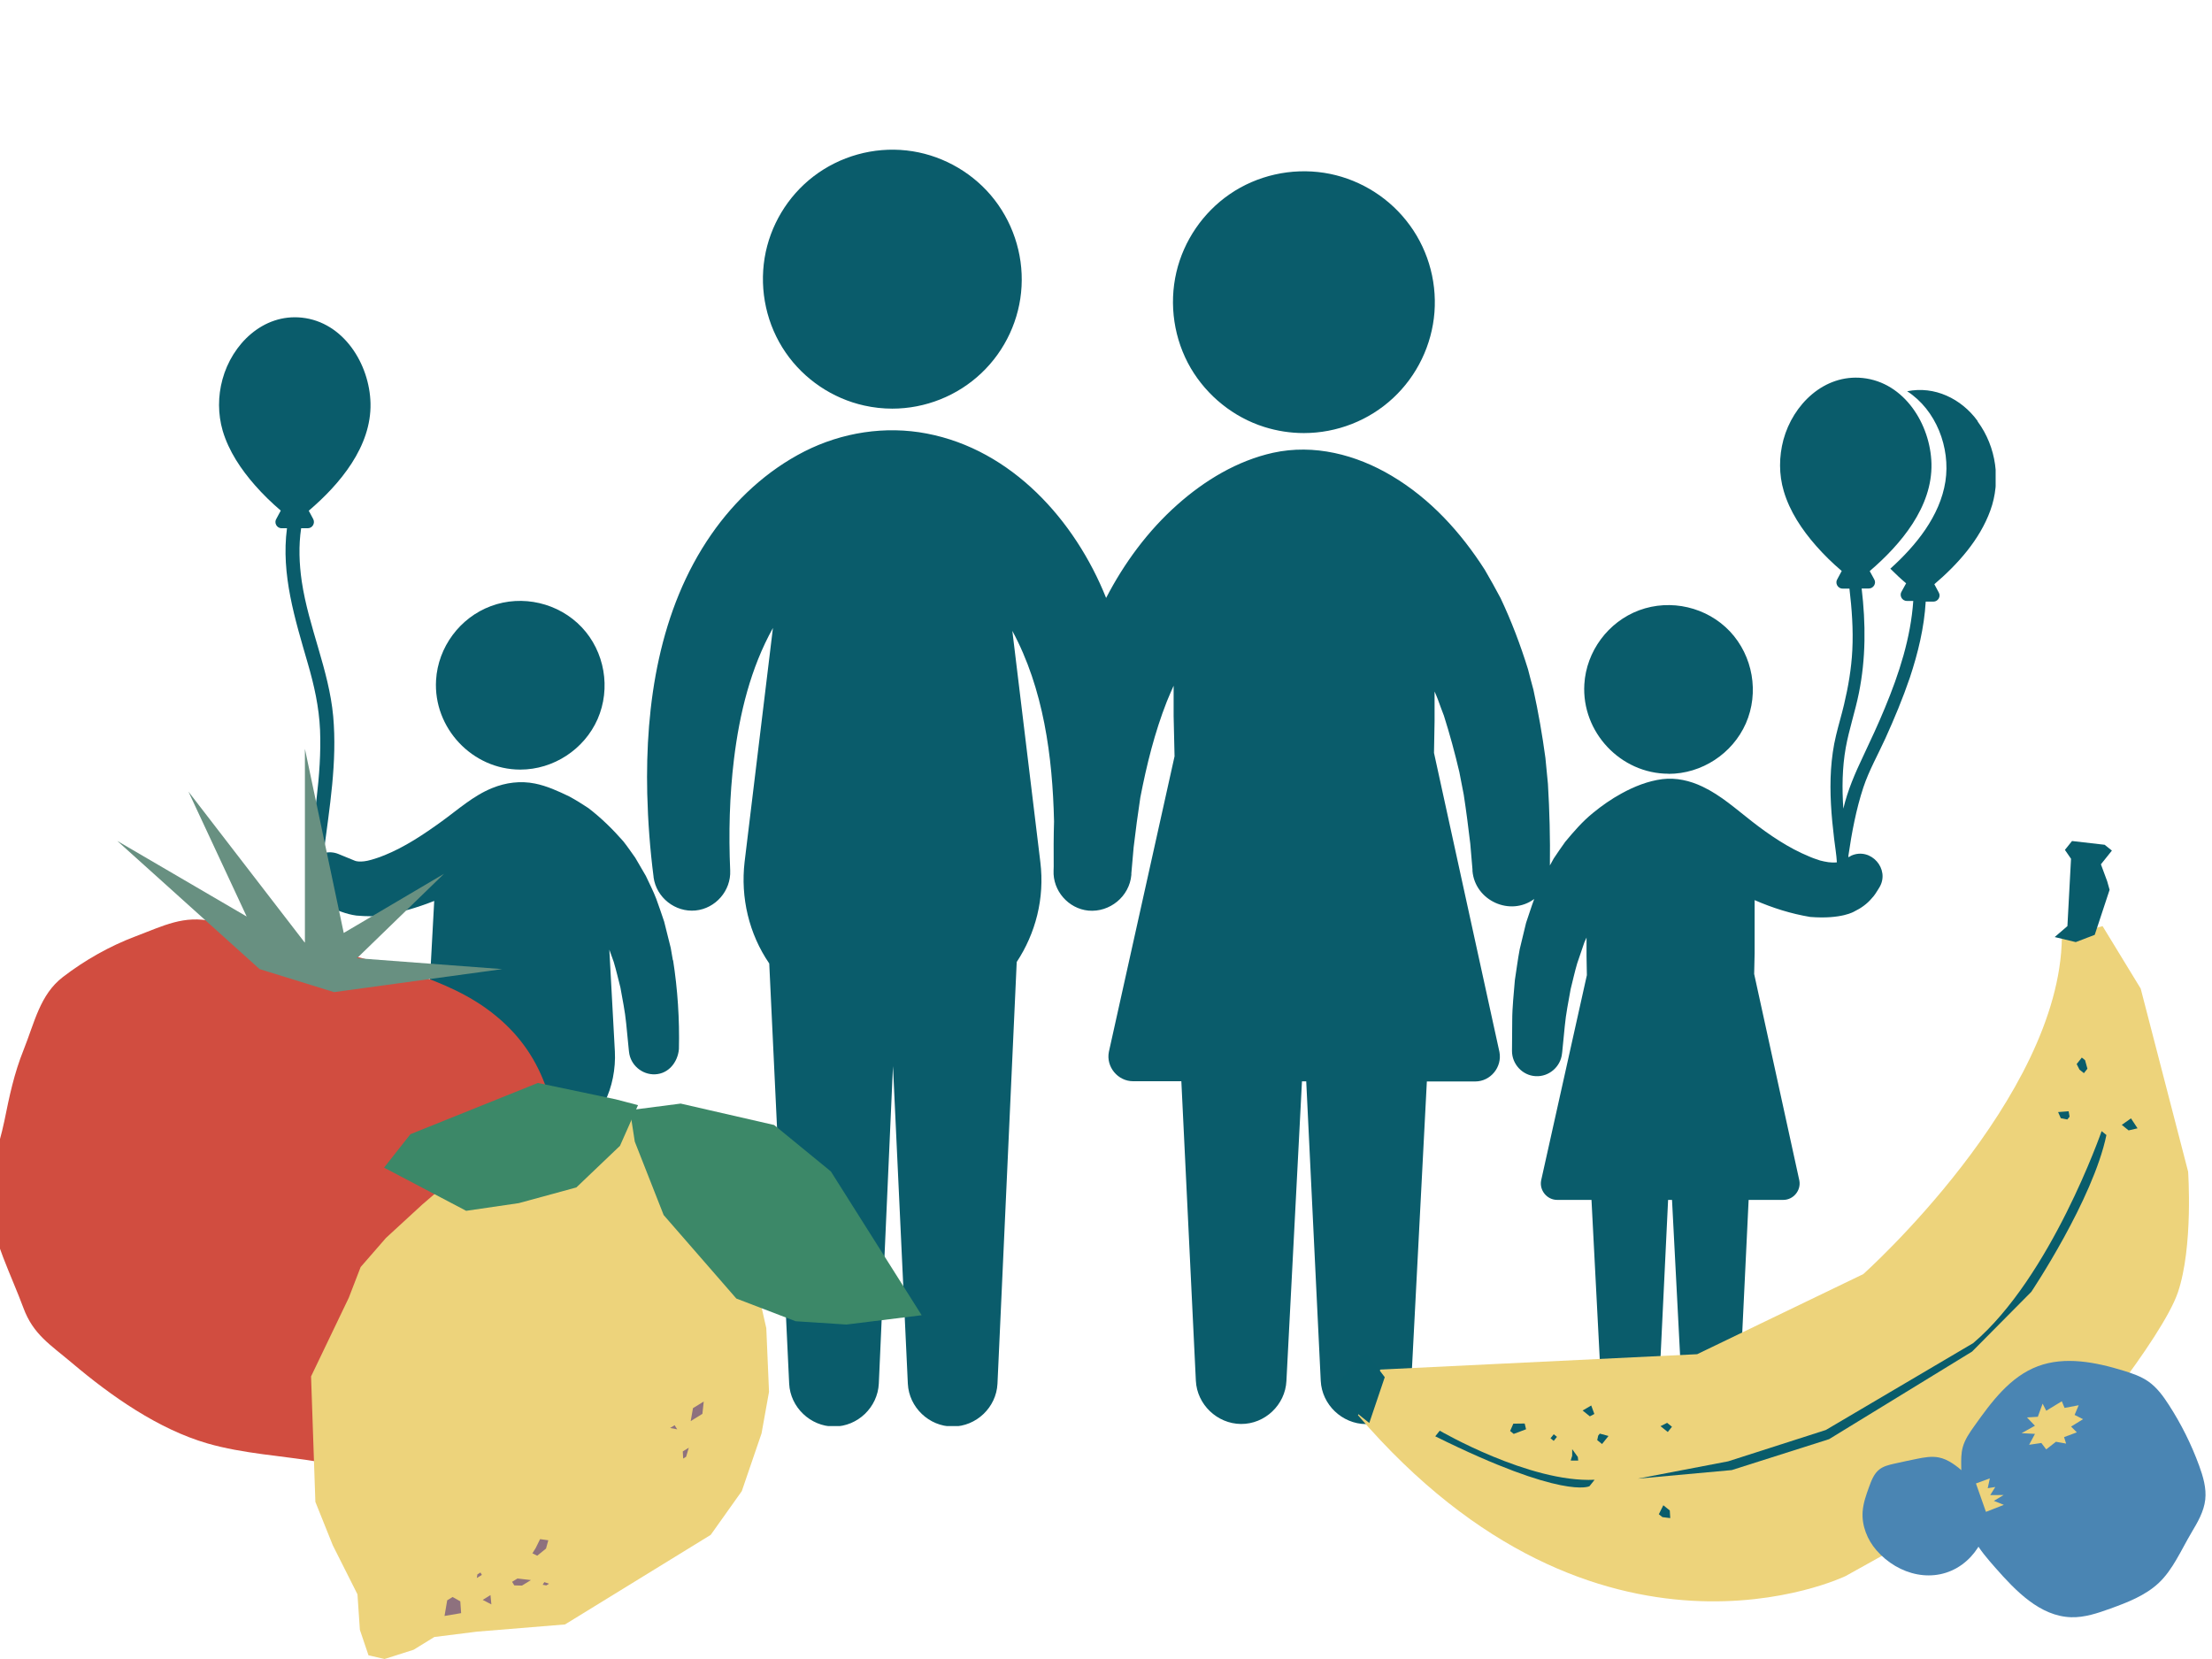 <svg xmlns="http://www.w3.org/2000/svg" fill="none" viewBox="0 0 192 144" height="144" width="192">
<g clip-path="url(#clip0_250_14379)">
<g clip-path="url(#clip1_250_14379)">
<path fill="#0A5C6B" d="M113.18 37.59C116.04 37.59 118.83 36.5 120.92 34.55C123 32.62 124.29 29.94 124.51 27.11C124.73 24.24 123.85 21.36 122.04 19.12C120.28 16.92 117.71 15.43 114.93 15C112.08 14.56 109.11 15.22 106.73 16.86C104.42 18.45 102.75 20.89 102.11 23.62C101.45 26.44 101.9 29.46 103.36 31.96C104.78 34.37 107.07 36.22 109.74 37.06C110.85 37.41 112.01 37.59 113.17 37.59H113.18Z"></path>
<path fill="#0A5C6B" d="M144.83 67.17C147.71 67.17 150.38 65.42 151.54 62.79C152.71 60.12 152.15 56.93 150.16 54.81C148.16 52.69 145.01 51.96 142.28 52.97C139.59 53.97 137.69 56.53 137.52 59.39C137.27 63.55 140.67 67.16 144.83 67.16V67.17Z"></path>
<path fill="#0A5C6B" d="M45.16 66.8C48.04 66.8 50.71 65.05 51.87 62.42C53.04 59.75 52.49 56.55 50.49 54.44C48.49 52.33 45.34 51.59 42.61 52.61C39.92 53.61 38.02 56.17 37.85 59.03C37.6 63.19 41 66.8 45.16 66.8Z"></path>
<path fill="#0A5C6B" d="M58.41 83.38C58.35 83.02 58.29 82.65 58.22 82.28C58.03 81.52 57.84 80.76 57.65 80C57.42 79.34 57.21 78.67 56.96 78.01C56.7 77.33 56.36 76.68 56.06 76.03C55.75 75.5 55.44 74.98 55.14 74.45C54.79 73.97 54.47 73.48 54.09 73.01C53.16 71.95 52.19 71 51.07 70.14C50.53 69.78 49.98 69.44 49.41 69.13C48.45 68.67 47.48 68.22 46.43 68.01C45.18 67.76 43.91 67.92 42.73 68.4C41.07 69.07 39.75 70.28 38.32 71.31C36.77 72.43 35.14 73.52 33.36 74.24C33.32 74.25 33.29 74.27 33.25 74.28C32.93 74.42 32.6 74.51 32.26 74.62C31.25 74.92 30.8 74.71 30.8 74.71L29.36 74.12C28.96 73.96 28.51 73.93 28.09 74.06C28.6 70.12 29.28 66.14 28.92 62.16C28.55 58.15 26.78 54.43 26.19 50.45C25.97 48.93 25.91 47.37 26.14 45.85H26.72C27.12 45.85 27.37 45.41 27.19 45.06L26.8 44.33C29.5 42.03 32.25 38.76 32.16 35C32.08 31.6 29.82 27.95 26.19 27.57C22.83 27.22 20.14 29.87 19.31 32.93C18.91 34.39 18.91 35.94 19.33 37.39C19.86 39.17 20.92 40.74 22.13 42.12C22.82 42.91 23.58 43.64 24.37 44.32L24 45.01C23.76 45.36 24.01 45.85 24.44 45.85H24.91C24.38 49.86 25.61 53.75 26.71 57.56C27.27 59.48 27.69 61.36 27.78 63.36C27.86 65.35 27.71 67.34 27.48 69.32C27.33 70.63 27.15 71.94 26.97 73.25C26.8 74.52 26.6 75.79 26.61 77.07C26.63 79.33 27.43 81.34 28.63 83.23L29.67 82.57C28.61 80.91 28.06 79.56 27.9 78.03C28.15 78.28 28.47 78.54 28.85 78.77C29.09 78.89 29.36 79.06 29.63 79.14C30.05 79.29 30.48 79.41 30.93 79.47C31.37 79.51 31.8 79.53 32.24 79.53C32.53 79.53 32.81 79.49 33.1 79.47C34.69 79.23 36.2 78.79 37.69 78.2L36.98 91.28C36.9 92.81 37.25 94.35 37.99 95.7L39.16 119.81C39.23 121.12 40.33 122.2 41.65 122.22C43 122.24 44.16 121.16 44.23 119.81L45.22 100.63L46.15 119.8C46.22 121.11 47.33 122.19 48.65 122.21C50 122.23 51.15 121.15 51.23 119.8L52.49 95.64C53.13 94.39 53.45 92.76 53.37 91.26L52.89 82.43C53.01 82.78 53.14 83.14 53.27 83.49C53.49 84.22 53.66 84.97 53.85 85.71C54.03 86.74 54.25 87.77 54.35 88.81C54.42 89.59 54.51 90.37 54.58 91.14L54.6 91.31C54.72 92.44 55.73 93.3 56.86 93.25C58.04 93.2 58.83 92.19 58.93 91.06C58.99 88.48 58.82 85.87 58.42 83.32C58.36 82.96 58.48 83.68 58.42 83.32L58.41 83.38Z"></path>
<path fill="#0A5C6B" d="M77.45 35.47C80.31 35.47 83.11 34.36 85.19 32.38C87.26 30.42 88.52 27.7 88.67 24.86C88.83 21.99 87.86 19.12 85.99 16.93C84.15 14.78 81.51 13.37 78.69 13.06C75.82 12.74 72.89 13.56 70.6 15.32C68.36 17.04 66.83 19.59 66.37 22.38C65.9 25.24 66.55 28.22 68.2 30.61C69.8 32.93 72.26 34.59 75.01 35.2C75.81 35.38 76.64 35.47 77.45 35.47Z"></path>
<path fill="#0A5C6B" d="M171.64 36.52C170.23 34.6 167.92 33.48 165.54 33.96C168.06 35.59 169.31 38.86 168.86 41.79C168.39 44.81 166.28 47.38 164.08 49.36C164.52 49.8 164.97 50.23 165.45 50.63L165.07 51.32C164.83 51.67 165.08 52.16 165.51 52.16H166.07C165.85 55.37 164.84 58.48 163.61 61.44C163.03 62.85 162.38 64.24 161.73 65.62C161.02 67.11 160.38 68.58 160 70.19C159.88 68.43 159.9 66.64 160.21 64.9C160.5 63.3 161.03 61.75 161.35 60.16C161.96 57.15 161.95 54.12 161.59 51.08H162.22C162.61 51.08 162.88 50.64 162.69 50.3L162.29 49.57C164.99 47.26 167.74 44 167.65 40.24C167.56 36.84 165.31 33.19 161.68 32.81C158.33 32.46 155.63 35.11 154.8 38.17C154.41 39.63 154.4 41.18 154.83 42.63C155.35 44.4 156.41 45.98 157.62 47.36C158.31 48.15 159.06 48.88 159.86 49.56L159.49 50.25C159.25 50.6 159.51 51.09 159.93 51.09H160.53C160.74 52.86 160.87 54.65 160.78 56.43C160.7 58.03 160.43 59.6 160.06 61.16C159.85 62.05 159.58 62.93 159.37 63.82C159.13 64.8 159 65.79 158.93 66.79C158.8 68.8 158.96 70.81 159.2 72.8C159.28 73.48 159.4 74.16 159.44 74.85C158.94 74.91 158.46 74.81 157.98 74.69C157.66 74.58 157.34 74.48 157.03 74.34C155.25 73.61 153.57 72.47 152.07 71.3C150.68 70.22 149.38 69.04 147.78 68.28C146.69 67.76 145.49 67.48 144.28 67.63C143.04 67.79 141.84 68.27 140.75 68.87C139.87 69.35 139.04 69.93 138.26 70.57C137.35 71.31 136.61 72.17 135.86 73.07C135.52 73.55 135.18 74.03 134.86 74.52C134.75 74.72 134.64 74.92 134.53 75.12C134.56 72.76 134.5 70.41 134.36 68.05C134.28 67.29 134.21 66.54 134.14 65.78C133.87 63.79 133.53 61.83 133.1 59.87C132.94 59.28 132.78 58.69 132.63 58.09C131.97 55.97 131.2 53.93 130.25 51.92C129.81 51.08 129.35 50.27 128.88 49.46C126.79 46.19 124.14 43.28 120.78 41.29C117.7 39.46 114.06 38.52 110.5 39.3C107.39 39.99 104.56 41.7 102.2 43.8C99.64 46.07 97.58 48.87 96.01 51.9C93.31 45.15 87.82 39.04 80.44 37.63C76.84 36.94 73.09 37.53 69.83 39.18C66.57 40.84 63.82 43.39 61.74 46.39C57.22 52.9 56 61.13 56.18 68.89C56.24 71.3 56.42 73.71 56.73 76.11V76.15C56.97 77.91 58.61 79.2 60.37 79.03C62.11 78.86 63.46 77.31 63.38 75.56C63.24 72.34 63.32 69.09 63.71 65.88C64.19 61.95 65.15 57.99 67.09 54.51L64.63 74.82C64.27 77.91 65.01 81.06 66.77 83.63L68.5 120.11C68.6 122.15 70.35 123.82 72.39 123.82C74.45 123.82 76.18 122.15 76.28 120.1L77.51 92.54L78.8 120.11C78.9 122.15 80.64 123.82 82.69 123.82C84.74 123.82 86.48 122.16 86.58 120.11L88.25 83.5C89.88 81.03 90.69 77.99 90.3 74.82L87.87 54.76C90.58 59.77 91.36 65.66 91.49 71.29C91.45 72.6 91.45 73.91 91.46 75.22C91.46 75.44 91.45 75.56 91.45 75.56C91.37 77.31 92.73 78.87 94.47 79.04C96.33 79.21 98.04 77.81 98.2 75.94V75.81C98.27 75.05 98.34 74.3 98.4 73.54C98.57 72.1 98.76 70.66 98.98 69.22C99.53 66.38 100.22 63.59 101.28 60.89C101.48 60.43 101.66 59.96 101.87 59.52V62.15L101.95 65.65L96.25 91.3C95.99 92.6 97.03 93.85 98.35 93.85H102.54L103.8 119.85C103.9 121.91 105.65 123.58 107.71 123.6C109.79 123.62 111.56 121.94 111.66 119.87L113.01 93.86H113.38L114.64 119.86C114.74 121.92 116.49 123.59 118.55 123.61C120.63 123.63 122.4 121.95 122.5 119.88L123.85 93.87H128.05C129.38 93.87 130.4 92.62 130.15 91.31L124.47 65.35L124.52 62.58V60.02C124.62 60.25 124.72 60.48 124.81 60.72C124.98 61.19 125.15 61.66 125.33 62.12C125.84 63.73 126.28 65.35 126.67 67.01C126.79 67.66 126.92 68.31 127.05 68.97C127.27 70.39 127.45 71.81 127.62 73.24C127.68 73.99 127.74 74.73 127.81 75.47V75.61C128.04 78.18 131.09 79.57 133.17 78.03C132.91 78.72 132.7 79.42 132.46 80.11C132.28 80.87 132.09 81.63 131.91 82.39C131.74 83.28 131.63 84.18 131.49 85.07C131.4 86.23 131.26 87.41 131.26 88.58C131.26 89.46 131.25 90.35 131.24 91.23C131.24 92.37 132.15 93.35 133.29 93.41C134.44 93.48 135.46 92.6 135.58 91.46L135.6 91.31C135.68 90.57 135.75 89.82 135.82 89.08C135.92 88 136.14 86.93 136.33 85.86C136.52 85.11 136.68 84.36 136.9 83.62C137.11 83.01 137.32 82.41 137.52 81.8C137.58 81.66 137.64 81.52 137.71 81.38V83.01L137.74 84.64L133.77 102.46C133.6 103.32 134.28 104.15 135.16 104.15H138.14L138.96 119.95C139.03 121.26 140.15 122.34 141.46 122.36C142.81 122.38 143.96 121.29 144.03 119.95L144.79 104.15H145.13L145.95 119.95C146.02 121.26 147.13 122.34 148.45 122.36C149.8 122.38 150.95 121.29 151.02 119.95L151.78 104.15H154.79C155.67 104.15 156.35 103.32 156.18 102.46L152.26 84.54L152.3 82.74V78.13C153.86 78.81 155.45 79.31 157.12 79.59C159.86 79.81 160.96 79.11 160.96 79.11C161.52 78.84 162.06 78.46 162.46 77.98C162.74 77.69 162.87 77.43 162.98 77.27C163.08 77.1 163.14 77.01 163.14 77.01C164.07 75.43 162.39 73.53 160.71 74.26L160.44 74.41V74.27C160.73 72.28 161.11 70.25 161.74 68.34C162.23 66.87 163.01 65.5 163.65 64.09C164.43 62.37 165.16 60.62 165.77 58.83C166.48 56.69 167.02 54.48 167.15 52.22H167.82C168.22 52.22 168.48 51.78 168.29 51.44L167.9 50.71C169.93 48.98 171.84 46.85 172.76 44.31C173.69 41.76 173.29 38.8 171.67 36.6C170.78 35.38 172.66 37.95 171.67 36.6L171.64 36.52Z"></path>
</g>
<g clip-path="url(#clip2_250_14379)">
<path fill="#D14D40" d="M26.466 81.835C23.798 81.213 21.136 80.574 18.468 79.975C15.957 79.415 14.216 80.346 11.761 81.276C9.531 82.115 7.358 83.342 5.454 84.808C3.465 86.338 3.005 88.741 2.044 91.138C1.219 93.198 0.82 95.121 0.376 97.312C-0.073 99.532 -1.197 102.397 -0.966 104.629C-0.674 107.459 1.044 110.843 2.027 113.514C2.881 115.831 4.341 116.693 6.268 118.32C9.649 121.179 13.744 124.055 18.007 125.288C21.079 126.178 24.528 126.366 27.679 126.886C29.971 127.262 30.577 126.629 32.689 125.436C34.902 124.186 37.699 123.113 39.676 121.493C41.648 119.872 43.26 117.281 44.917 115.335C46.124 113.914 48.18 112.247 48.663 110.478C49.343 107.984 48.837 103.972 48.663 101.37C48.287 95.657 47.029 91.001 42.204 87.531C37.913 84.443 31.414 83.279 26.477 81.824L26.466 81.835Z"></path>
<path fill="#689081" d="M22.534 84.118L10.177 72.99L21.411 79.553L16.356 68.71L26.466 81.835V65L29.836 80.979L38.542 75.843L30.987 83.171L43.597 84.118L28.993 86.116L22.534 84.118Z"></path>
</g>
<g clip-path="url(#clip3_250_14379)">
<path fill="#EDD37B" d="M31.028 138.386L31.237 141.466L31.985 143.68L33.38 144L35.903 143.197L37.7 142.09L41.415 141.624L49.043 141L61.688 133.227L64.387 129.43L66.102 124.418L66.75 120.811L66.514 115.284L64.09 104.582L57.907 98.22L53.28 96.039L44.641 98.144L40.168 101.534L36.656 104.55L33.501 107.452L31.303 109.979L30.275 112.642L27 119.471L27.374 130.363L28.89 134.138L31.028 138.386Z"></path>
<path fill="#3C8868" d="M54.676 96.359L59.083 95.79L67.195 97.65L72.119 101.68L80 114.161L73.465 114.969L69.058 114.682L63.914 112.713L57.605 105.466L55.099 99.093L54.676 96.359Z"></path>
<path fill="#3C8868" d="M53.428 95.416L46.685 94L35.623 98.448L33.336 101.35L40.464 105.098L45.031 104.431L50.027 103.069L53.813 99.457L55.38 95.926L53.428 95.416Z"></path>
<path fill="#8E717E" d="M38.585 140.263L40.025 140.019L39.953 138.993L39.283 138.619L38.816 138.907L38.585 140.263Z"></path>
<path fill="#8E717E" d="M42.651 139.259L41.898 138.869L42.574 138.451L42.651 139.259Z"></path>
<path fill="#8E717E" d="M44.916 137.014L44.449 137.301L44.641 137.61L45.306 137.627L46.086 137.149L44.916 137.014Z"></path>
<path fill="#8E717E" d="M41.701 136.493L41.437 136.655L41.388 136.97L41.827 136.699L41.701 136.493Z"></path>
<path fill="#8E717E" d="M47.246 137.328L47.103 137.556L47.427 137.61L47.658 137.464L47.246 137.328Z"></path>
<path fill="#8E717E" d="M46.499 134.366L46.213 134.827L46.631 135.034L47.395 134.415L47.592 133.694L46.878 133.596L46.499 134.366Z"></path>
<path fill="#8E717E" d="M60.15 122.227L59.952 123.35L60.276 123.149L60.968 122.721L61.084 121.652L60.15 122.227Z"></path>
<path fill="#8E717E" d="M59.265 125.981L59.298 126.604L59.556 126.442L59.787 125.661L59.265 125.981Z"></path>
<path fill="#8E717E" d="M58.556 123.708L58.166 123.947L58.782 124.066L58.556 123.708Z"></path>
</g>
<g clip-path="url(#clip4_250_14379)">
<path fill="#EDD37B" d="M178.963 81.375L182.502 80.387L185.811 85.81L189.927 101.695C189.927 101.695 190.384 108.199 189.04 112.176C187.695 116.152 179.546 126.16 178.819 126.495C178.092 126.83 160.19 136.804 160.19 136.804C160.19 136.804 138.766 147.167 117.868 122.836L119.809 118.877L147.311 117.544L161.731 110.592C161.731 110.592 178.803 95.346 178.969 81.371L178.963 81.375Z"></path>
<path fill="#095C6B" d="M179.85 73L182.682 73.325L183.312 73.83L182.358 75.022L182.902 76.491L183.112 77.234L181.821 81.144L180.174 81.773L178.346 81.335L179.45 80.384L179.763 74.54L179.233 73.77L179.85 73Z"></path>
<path fill="#095C6B" d="M118.635 117.478L117.671 117.966L116 120.416L116.55 121.665L118.852 123.516L120.196 119.539L118.635 117.478Z"></path>
<path fill="#095C6B" d="M182.418 98.184C182.418 98.184 178.019 110.86 171.267 116.584L158.482 124.122L150.003 126.843L142.154 128.346L150.313 127.603L158.762 124.919L171.177 117.314L176.314 112.132C176.314 112.132 181.671 104.136 182.835 98.519L182.418 98.181V98.184Z"></path>
<path fill="#095C6B" d="M138.412 128.443L137.965 129.002C137.965 129.002 135.743 130.204 124.579 124.671L124.969 124.182C124.969 124.182 132.745 128.714 138.412 128.443Z"></path>
<path fill="#095C6B" d="M131.357 123.573L132.341 123.56L132.461 124.058L131.39 124.463L131.077 124.209L131.357 123.573Z"></path>
<path fill="#095C6B" d="M134.863 124.493L134.583 124.843L134.862 125.067L135.142 124.717L134.863 124.493Z"></path>
<path fill="#095C6B" d="M137.371 122.431L138.118 121.996L138.388 122.732L137.998 122.937L137.371 122.431Z"></path>
<path fill="#095C6B" d="M138.722 124.611L138.862 124.437L139.616 124.641L139.449 124.852L139.056 125.34L138.639 125.002L138.722 124.611Z"></path>
<path fill="#095C6B" d="M136.464 125.785L136.954 126.465L136.987 126.779L136.333 126.773L136.464 126.361V125.785Z"></path>
<path fill="#095C6B" d="M144.132 123.79L144.763 124.296L145.126 123.841L144.706 123.502L144.132 123.79Z"></path>
<path fill="#095C6B" d="M144.376 130.655L144.936 131.107L144.976 131.77L144.299 131.686L143.985 131.435L144.376 130.655Z"></path>
<path fill="#095C6B" d="M184.967 97.073L185.537 97.937L184.763 98.118L184.169 97.639L184.967 97.073Z"></path>
<path fill="#095C6B" d="M180.7 91.798L180.981 92.022L181.187 92.765L180.881 93.15L180.497 92.842L180.253 92.36L180.7 91.798Z"></path>
<path fill="#095C6B" d="M178.642 96.527L179.556 96.457L179.639 96.926L179.443 97.17L178.876 97.059L178.642 96.527Z"></path>
</g>
<g clip-path="url(#clip5_250_14379)">
<path fill="#4A85B3" d="M190.212 133.037C190.749 132.14 191.297 131.208 191.414 130.165C191.526 129.17 191.231 128.169 190.886 127.223C190.211 125.374 189.328 123.6 188.256 121.944C187.766 121.185 187.224 120.438 186.485 119.919C185.843 119.469 185.089 119.212 184.343 118.982C181.908 118.231 179.237 117.704 176.88 118.59C174.469 119.494 172.853 121.69 171.374 123.773C170.96 124.354 170.541 124.952 170.359 125.645C170.219 126.174 170.225 126.727 170.233 127.277C170.262 129.461 170.32 131.745 171.379 133.678C171.861 134.557 172.528 135.319 173.192 136.076C174.971 138.102 177.081 140.294 179.774 140.374C180.951 140.409 182.088 140.018 183.191 139.62C184.669 139.085 186.201 138.495 187.363 137.413C188.608 136.254 189.352 134.481 190.214 133.038L190.212 133.037Z"></path>
<path fill="#EDD37B" d="M176.126 125.405L177.189 125.25L177.608 125.805L178.454 125.144L179.337 125.302L179.16 124.74L180.268 124.327L179.769 123.825L180.806 123.185L180.074 122.813L180.428 121.974L179.204 122.206L178.963 121.629L177.613 122.452L177.298 121.836L176.881 122.975L175.94 123.032L176.631 123.753L175.47 124.398L176.633 124.46L176.126 125.405Z"></path>
<path fill="#4A85B3" d="M170.317 135.792C171.393 135.011 172.129 133.821 172.46 132.537C172.662 131.754 172.719 130.905 172.439 130.137C172.085 129.167 171.255 128.451 170.457 127.78C169.807 127.232 169.114 126.666 168.28 126.504C167.654 126.382 167.013 126.5 166.394 126.624C165.723 126.761 165.055 126.902 164.388 127.053C163.945 127.155 163.488 127.265 163.133 127.542C162.668 127.902 162.445 128.485 162.244 129.036C161.986 129.743 161.728 130.459 161.675 131.211C161.592 132.421 162.075 133.648 162.884 134.575C164.776 136.74 167.922 137.534 170.32 135.793L170.317 135.792Z"></path>
<path fill="#EDD37B" d="M172.379 131.229L171.511 128.762L172.717 128.321L172.534 129.174L173.189 129.07L172.75 129.774L173.914 129.766L173.064 130.274L173.932 130.62L172.379 131.229Z"></path>
</g>
</g>
<defs>
<clipPath id="clip0_250_14379">
<rect fill="white" height="144" width="192"></rect>
</clipPath>
<clipPath id="clip1_250_14379">
<rect transform="translate(19 13)" fill="white" height="110.78" width="154.22"></rect>
</clipPath>
<clipPath id="clip2_250_14379">
<rect transform="translate(-1 65)" fill="white" height="62" width="50"></rect>
</clipPath>
<clipPath id="clip3_250_14379">
<rect transform="translate(27 94)" fill="white" height="50" width="53"></rect>
</clipPath>
<clipPath id="clip4_250_14379">
<rect transform="translate(116 73)" fill="white" height="66" width="74"></rect>
</clipPath>
<clipPath id="clip5_250_14379">
<rect transform="translate(195 124.816) rotate(120)" fill="white" height="26.373" width="24.866"></rect>
</clipPath>
</defs>
</svg>
